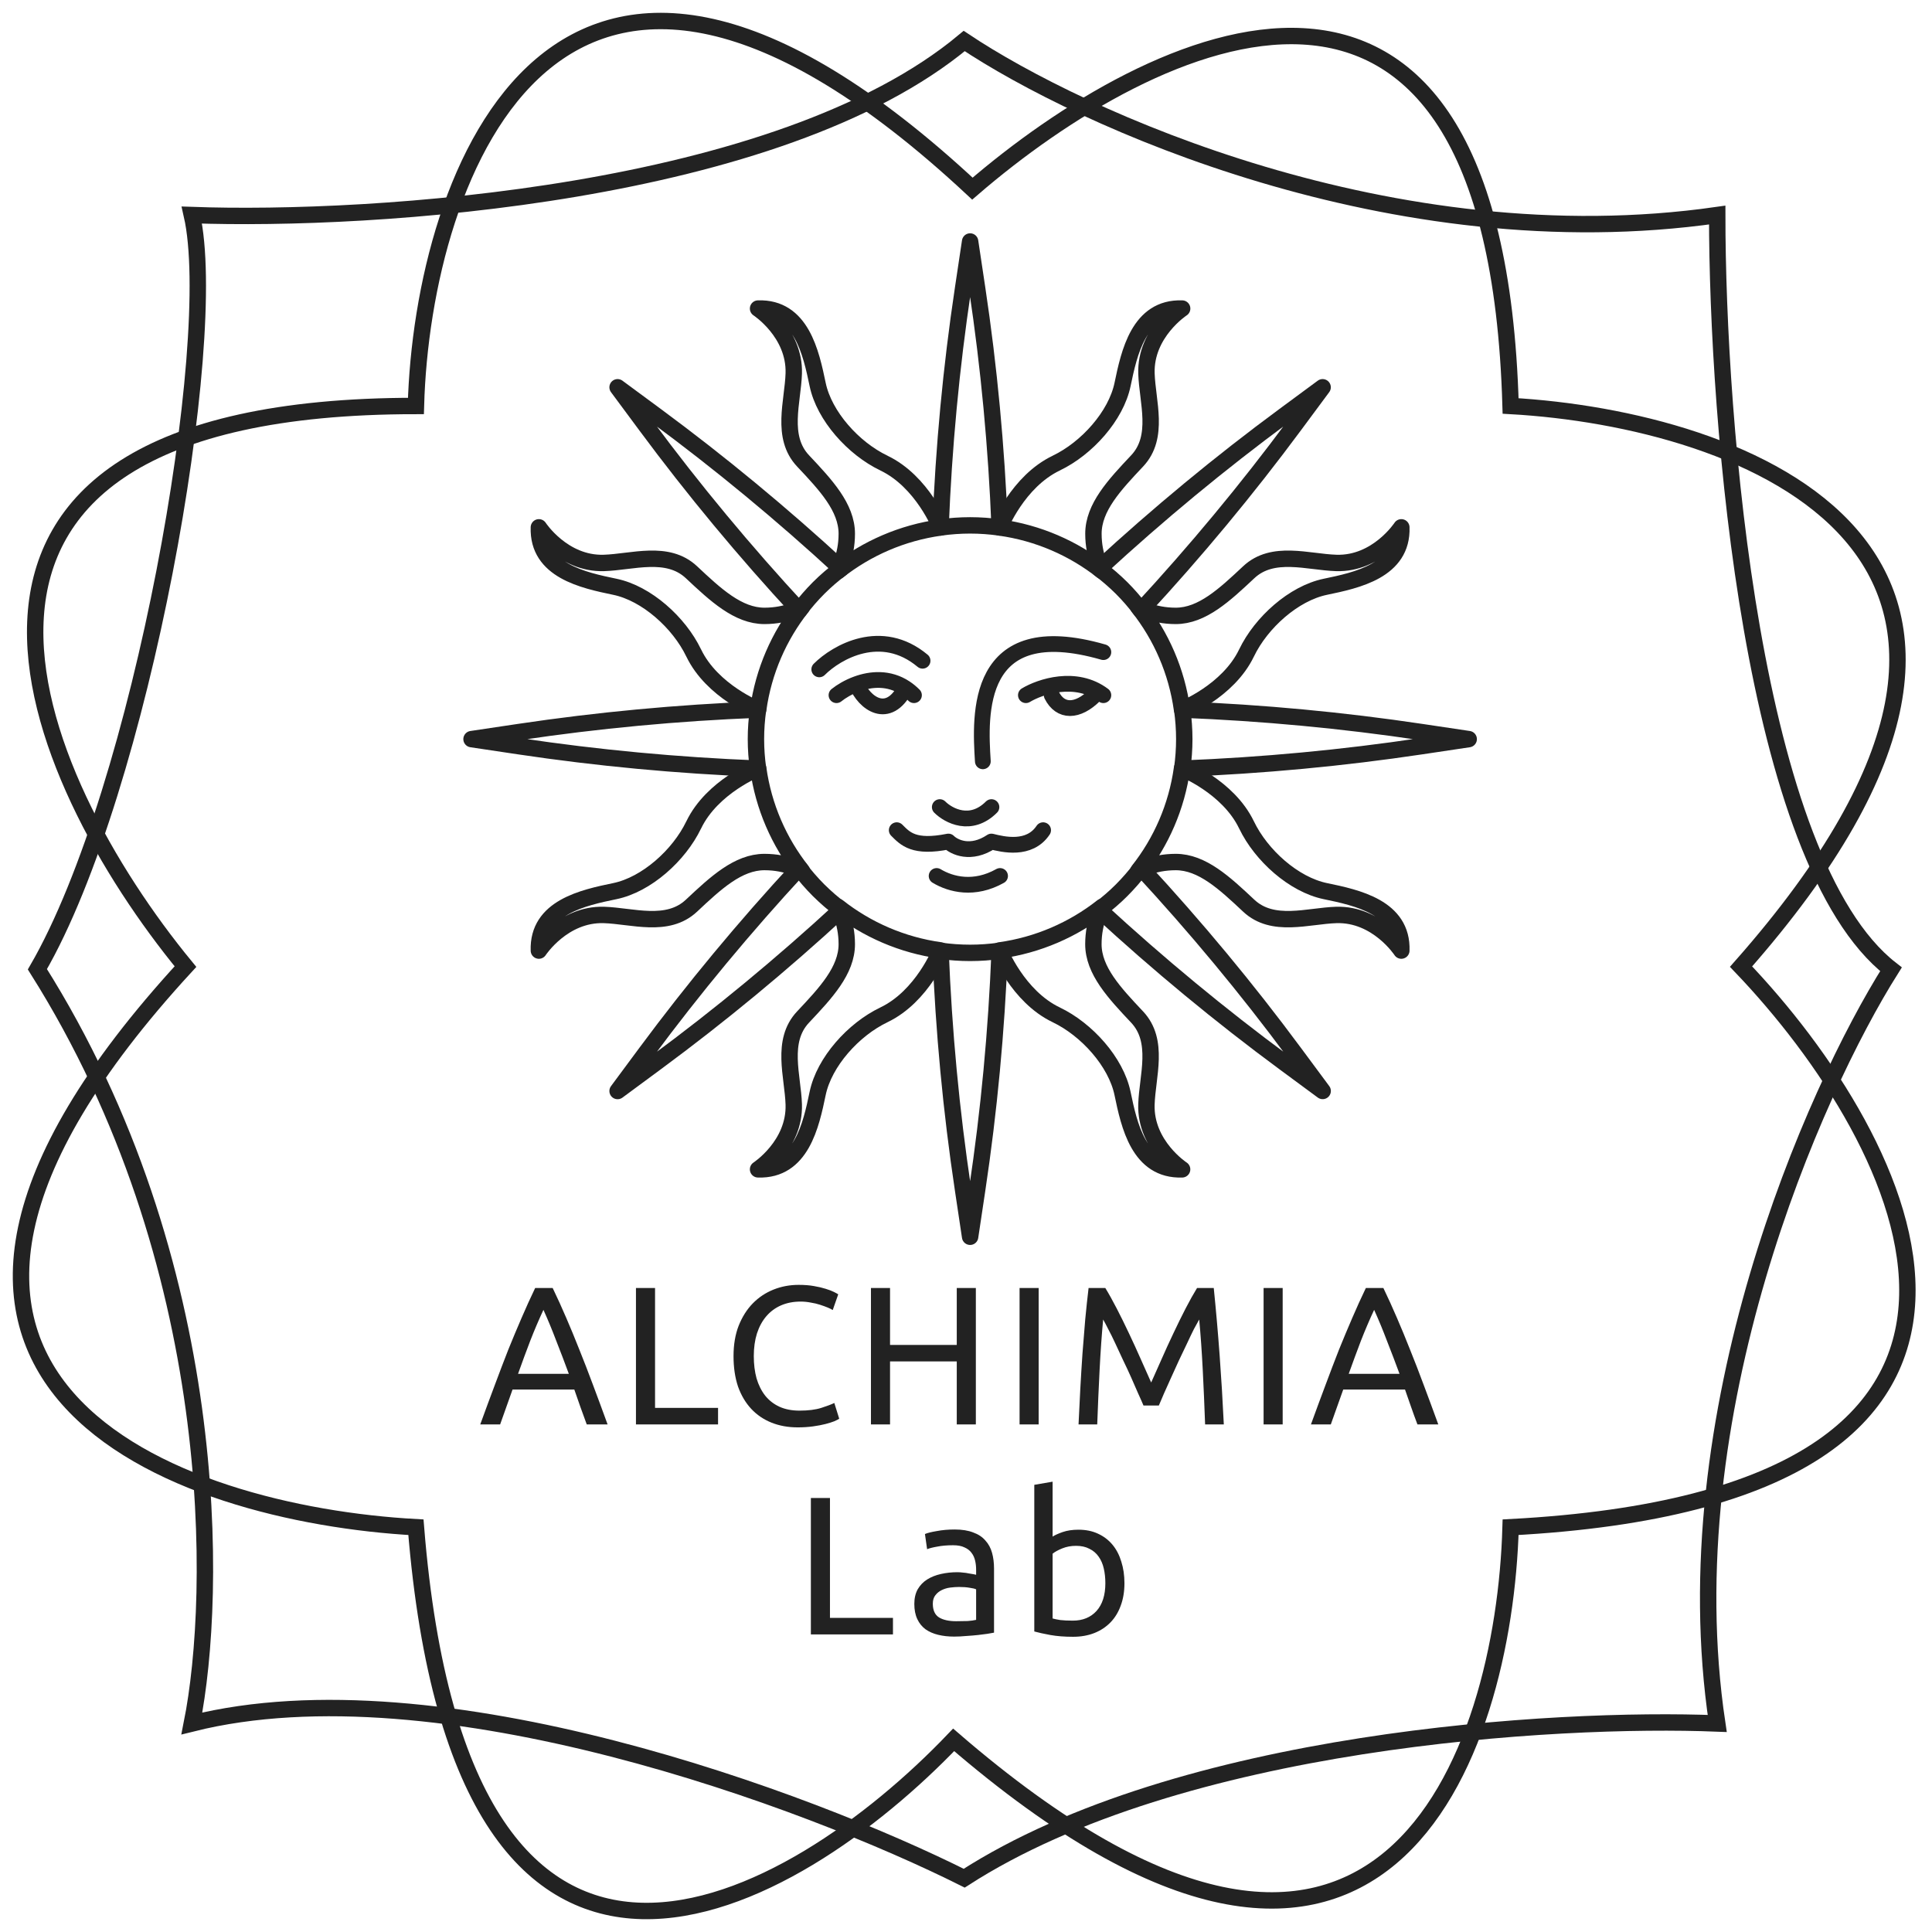 <?xml version="1.0" encoding="UTF-8"?> <svg xmlns="http://www.w3.org/2000/svg" width="92" height="92" viewBox="0 0 92 92" fill="none"> <path d="M27.94 67.829C27.834 67.548 27.734 67.273 27.64 67.004C27.546 66.73 27.449 66.451 27.349 66.17H24.406L23.816 67.829H22.869C23.119 67.142 23.353 66.508 23.572 65.927C23.791 65.339 24.003 64.783 24.209 64.258C24.422 63.733 24.631 63.233 24.837 62.758C25.044 62.277 25.259 61.802 25.484 61.334H26.318C26.543 61.802 26.759 62.277 26.965 62.758C27.171 63.233 27.377 63.733 27.584 64.258C27.796 64.783 28.012 65.339 28.23 65.927C28.449 66.508 28.683 67.142 28.933 67.829H27.94ZM27.087 65.42C26.887 64.877 26.687 64.352 26.487 63.846C26.293 63.333 26.09 62.843 25.878 62.374C25.659 62.843 25.45 63.333 25.25 63.846C25.056 64.352 24.862 64.877 24.669 65.42H27.087ZM34.193 67.042V67.829H30.284V61.334H31.193V67.042H34.193ZM37.986 67.97C37.529 67.97 37.114 67.895 36.739 67.745C36.364 67.595 36.042 67.376 35.773 67.089C35.505 66.801 35.295 66.448 35.145 66.03C35.002 65.605 34.93 65.121 34.93 64.577C34.93 64.033 35.011 63.552 35.173 63.133C35.342 62.708 35.567 62.352 35.848 62.065C36.13 61.777 36.458 61.559 36.833 61.409C37.208 61.259 37.607 61.184 38.032 61.184C38.301 61.184 38.542 61.202 38.754 61.24C38.973 61.277 39.16 61.321 39.316 61.371C39.479 61.421 39.61 61.471 39.71 61.521C39.81 61.571 39.879 61.609 39.916 61.634L39.654 62.383C39.598 62.346 39.517 62.305 39.41 62.262C39.304 62.218 39.182 62.174 39.045 62.13C38.913 62.087 38.767 62.052 38.604 62.027C38.448 61.996 38.289 61.98 38.126 61.98C37.782 61.98 37.473 62.04 37.198 62.158C36.923 62.277 36.689 62.449 36.495 62.674C36.301 62.899 36.151 63.174 36.045 63.499C35.945 63.818 35.895 64.177 35.895 64.577C35.895 64.964 35.939 65.317 36.026 65.636C36.12 65.955 36.258 66.23 36.439 66.461C36.62 66.686 36.845 66.861 37.114 66.986C37.389 67.111 37.707 67.173 38.07 67.173C38.489 67.173 38.835 67.129 39.11 67.042C39.385 66.954 39.592 66.876 39.729 66.808L39.963 67.558C39.919 67.589 39.841 67.629 39.729 67.679C39.617 67.723 39.476 67.767 39.307 67.811C39.138 67.854 38.942 67.892 38.717 67.923C38.492 67.954 38.248 67.97 37.986 67.97ZM45.56 61.334H46.469V67.829H45.56V64.83H42.383V67.829H41.474V61.334H42.383V64.043H45.56V61.334ZM48.551 61.334H49.46V67.829H48.551V61.334ZM54.452 66.93C54.39 66.78 54.305 66.589 54.199 66.358C54.099 66.126 53.99 65.877 53.871 65.608C53.752 65.339 53.624 65.064 53.487 64.783C53.355 64.496 53.231 64.227 53.112 63.977C52.993 63.721 52.881 63.493 52.774 63.293C52.674 63.093 52.593 62.94 52.531 62.833C52.462 63.571 52.406 64.371 52.362 65.233C52.318 66.089 52.281 66.954 52.249 67.829H51.359C51.384 67.267 51.412 66.701 51.443 66.133C51.475 65.558 51.509 64.996 51.547 64.446C51.59 63.889 51.634 63.349 51.678 62.824C51.728 62.299 51.781 61.802 51.837 61.334H52.634C52.803 61.609 52.984 61.934 53.177 62.308C53.371 62.683 53.565 63.077 53.759 63.489C53.952 63.896 54.14 64.305 54.321 64.717C54.502 65.124 54.668 65.495 54.818 65.833C54.968 65.495 55.133 65.124 55.315 64.717C55.496 64.305 55.683 63.896 55.877 63.489C56.071 63.077 56.264 62.683 56.458 62.308C56.652 61.934 56.833 61.609 57.002 61.334H57.798C58.011 63.427 58.17 65.592 58.277 67.829H57.386C57.355 66.954 57.317 66.089 57.274 65.233C57.23 64.371 57.174 63.571 57.105 62.833C57.042 62.94 56.958 63.093 56.852 63.293C56.752 63.493 56.642 63.721 56.524 63.977C56.405 64.227 56.277 64.496 56.139 64.783C56.008 65.064 55.883 65.339 55.764 65.608C55.646 65.877 55.533 66.126 55.427 66.358C55.327 66.589 55.246 66.78 55.183 66.93H54.452ZM60.171 61.334H61.08V67.829H60.171V61.334ZM67.497 67.829C67.391 67.548 67.29 67.273 67.197 67.004C67.103 66.73 67.006 66.451 66.906 66.17H63.963L63.372 67.829H62.426C62.676 67.142 62.91 66.508 63.129 65.927C63.347 65.339 63.56 64.783 63.766 64.258C63.979 63.733 64.188 63.233 64.394 62.758C64.6 62.277 64.816 61.802 65.041 61.334H65.875C66.1 61.802 66.316 62.277 66.522 62.758C66.728 63.233 66.934 63.733 67.141 64.258C67.353 64.783 67.569 65.339 67.787 65.927C68.006 66.508 68.24 67.142 68.49 67.829H67.497ZM66.644 65.42C66.444 64.877 66.244 64.352 66.044 63.846C65.85 63.333 65.647 62.843 65.435 62.374C65.216 62.843 65.007 63.333 64.806 63.846C64.613 64.352 64.419 64.877 64.225 65.42H66.644ZM42.522 77.042V77.829H38.613V71.334H39.522V77.042H42.522ZM45.536 77.201C45.742 77.201 45.923 77.198 46.079 77.192C46.242 77.18 46.376 77.161 46.482 77.136V75.683C46.42 75.652 46.317 75.627 46.173 75.608C46.036 75.583 45.867 75.57 45.667 75.57C45.536 75.57 45.395 75.58 45.245 75.599C45.101 75.617 44.967 75.658 44.842 75.72C44.723 75.777 44.623 75.858 44.542 75.964C44.461 76.064 44.42 76.198 44.42 76.367C44.42 76.68 44.52 76.898 44.72 77.023C44.92 77.142 45.192 77.201 45.536 77.201ZM45.461 72.833C45.811 72.833 46.104 72.88 46.342 72.974C46.586 73.061 46.779 73.189 46.923 73.358C47.073 73.521 47.179 73.718 47.242 73.949C47.304 74.174 47.335 74.424 47.335 74.699V77.745C47.26 77.757 47.154 77.776 47.017 77.801C46.886 77.82 46.736 77.839 46.567 77.858C46.398 77.876 46.214 77.892 46.014 77.904C45.82 77.923 45.626 77.933 45.433 77.933C45.158 77.933 44.905 77.904 44.673 77.848C44.442 77.792 44.242 77.704 44.074 77.586C43.905 77.461 43.773 77.298 43.68 77.098C43.586 76.898 43.539 76.658 43.539 76.376C43.539 76.108 43.592 75.877 43.699 75.683C43.811 75.489 43.961 75.333 44.148 75.214C44.336 75.096 44.555 75.008 44.805 74.952C45.055 74.895 45.317 74.867 45.592 74.867C45.679 74.867 45.77 74.874 45.864 74.886C45.958 74.892 46.045 74.905 46.126 74.924C46.214 74.936 46.289 74.949 46.351 74.961C46.414 74.974 46.457 74.983 46.482 74.989V74.746C46.482 74.602 46.467 74.461 46.436 74.324C46.404 74.18 46.348 74.055 46.267 73.949C46.186 73.836 46.073 73.749 45.929 73.686C45.792 73.618 45.611 73.583 45.386 73.583C45.098 73.583 44.845 73.605 44.627 73.649C44.414 73.686 44.255 73.727 44.148 73.771L44.045 73.049C44.158 72.999 44.345 72.952 44.608 72.908C44.87 72.858 45.154 72.833 45.461 72.833ZM50.124 73.171C50.23 73.102 50.389 73.03 50.602 72.955C50.82 72.88 51.07 72.843 51.352 72.843C51.702 72.843 52.011 72.905 52.279 73.03C52.554 73.155 52.786 73.33 52.973 73.555C53.161 73.78 53.301 74.049 53.395 74.361C53.495 74.674 53.545 75.017 53.545 75.392C53.545 75.786 53.486 76.142 53.367 76.461C53.254 76.773 53.092 77.039 52.879 77.258C52.667 77.476 52.411 77.645 52.111 77.764C51.811 77.882 51.473 77.942 51.099 77.942C50.692 77.942 50.333 77.914 50.02 77.858C49.708 77.801 49.452 77.745 49.252 77.689V70.706L50.124 70.556V73.171ZM50.124 77.07C50.211 77.095 50.333 77.12 50.489 77.145C50.652 77.164 50.852 77.173 51.089 77.173C51.558 77.173 51.933 77.02 52.214 76.714C52.495 76.401 52.636 75.961 52.636 75.392C52.636 75.142 52.611 74.908 52.561 74.689C52.511 74.471 52.429 74.283 52.317 74.127C52.205 73.964 52.058 73.839 51.877 73.752C51.702 73.658 51.489 73.611 51.239 73.611C51.002 73.611 50.783 73.652 50.583 73.733C50.383 73.814 50.23 73.899 50.124 73.986V77.07Z" fill="#222222"></path> <path d="M1.781 46.156C10.608 60.153 10.362 75.931 9.136 82.07C20.905 79.124 38.559 85.754 45.914 89.438C56.212 82.807 74.11 81.764 81.772 82.07C79.566 67.336 86.369 51.988 90.047 46.156C83.427 40.999 81.772 20.064 81.772 10.241C66.326 12.451 51.431 5.636 45.914 1.953C37.087 9.32 17.718 10.548 9.136 10.241C10.503 16.259 6.74 37.601 1.781 46.156Z" stroke="#222222" stroke-width="0.781"></path> <path d="M46.305 8.983C26.552 -9.428 20.111 8.286 19.806 19.332C-6.531 19.332 1.516 37.13 8.832 46.029C-9.458 65.912 8.527 72.111 19.806 72.725C22.001 99.973 37.791 90.829 45.412 82.85C65.897 100.525 71.628 83.464 71.933 72.725C99.734 71.252 90.832 54.313 82.907 46.029C100.465 26.145 82.907 19.946 71.933 19.332C71.201 -6.443 54.84 1.618 46.305 8.983Z" stroke="#222222" stroke-width="0.781"></path> <path d="M47.603 25.117C47.453 21.297 47.096 17.498 46.533 13.748L46.196 11.5L45.859 13.748C45.295 17.498 44.938 21.297 44.788 25.117C45.249 25.053 45.718 25.018 46.196 25.018C46.673 25.018 47.144 25.053 47.603 25.117Z" stroke="#222222" stroke-width="0.781" stroke-linecap="round" stroke-linejoin="round"></path> <path d="M44.788 45.276C44.938 49.096 45.295 52.895 45.859 56.645L46.196 58.893L46.533 56.645C47.096 52.895 47.453 49.096 47.603 45.276C47.142 45.34 46.673 45.375 46.196 45.375C45.718 45.375 45.247 45.34 44.788 45.276Z" stroke="#222222" stroke-width="0.781" stroke-linecap="round" stroke-linejoin="round"></path> <path d="M56.295 36.602C60.122 36.452 63.928 36.095 67.685 35.533L69.938 35.196L67.685 34.86C63.928 34.298 60.122 33.941 56.295 33.791C56.359 34.251 56.394 34.72 56.394 35.196C56.394 35.672 56.359 36.143 56.295 36.602Z" stroke="#222222" stroke-width="0.781" stroke-linecap="round" stroke-linejoin="round"></path> <path d="M36.097 33.791C32.27 33.941 28.463 34.298 24.706 34.86L22.454 35.196L24.706 35.533C28.463 36.095 32.27 36.452 36.097 36.602C36.032 36.141 35.997 35.672 35.997 35.196C35.997 34.72 36.032 34.25 36.097 33.791Z" stroke="#222222" stroke-width="0.781" stroke-linecap="round" stroke-linejoin="round"></path> <path d="M42.09 22.05C40.638 21.355 39.248 19.808 38.936 18.309C38.623 16.811 38.162 14.623 36.098 14.693C36.098 14.693 37.858 15.838 37.798 17.783C37.755 19.136 37.163 20.802 38.241 21.947C39.319 23.091 40.323 24.162 40.323 25.417C40.323 26.528 39.89 27.201 39.89 27.201L39.897 27.198C41.283 26.108 42.958 25.372 44.789 25.118C44.789 25.118 43.93 22.93 42.091 22.052L42.09 22.05Z" stroke="#222222" stroke-width="0.781" stroke-linecap="round" stroke-linejoin="round"></path> <path d="M50.301 22.05C51.753 21.355 53.143 19.808 53.455 18.309C53.768 16.811 54.229 14.623 56.293 14.693C56.293 14.693 54.534 15.838 54.593 17.783C54.636 19.136 55.228 20.802 54.15 21.947C53.072 23.091 52.068 24.162 52.068 25.417C52.068 26.528 52.501 27.201 52.501 27.201L52.494 27.198C51.108 26.108 49.433 25.372 47.602 25.118C47.602 25.118 48.461 22.93 50.3 22.052L50.301 22.05Z" stroke="#222222" stroke-width="0.781" stroke-linecap="round" stroke-linejoin="round"></path> <path d="M50.3 48.327C51.751 49.021 53.142 50.569 53.454 52.068C53.766 53.566 54.227 55.753 56.291 55.683C56.291 55.683 54.532 54.539 54.592 52.593C54.634 51.241 55.226 49.575 54.148 48.43C53.07 47.286 52.066 46.215 52.066 44.96C52.066 43.849 52.5 43.176 52.5 43.176L52.492 43.179C51.106 44.268 49.431 45.005 47.6 45.259C47.6 45.259 48.46 47.447 50.297 48.325L50.3 48.327Z" stroke="#222222" stroke-width="0.781" stroke-linecap="round" stroke-linejoin="round"></path> <path d="M42.09 48.327C40.638 49.021 39.248 50.569 38.936 52.068C38.623 53.566 38.163 55.753 36.098 55.683C36.098 55.683 37.858 54.539 37.798 52.593C37.755 51.24 37.163 49.575 38.241 48.43C39.319 47.285 40.323 46.215 40.323 44.96C40.323 43.849 39.89 43.176 39.89 43.176L39.897 43.179C41.283 44.268 42.958 45.005 44.789 45.258C44.789 45.258 43.93 47.447 42.092 48.325L42.09 48.327Z" stroke="#222222" stroke-width="0.781" stroke-linecap="round" stroke-linejoin="round"></path> <path d="M40.051 27.075C37.238 24.482 34.294 22.047 31.24 19.793L29.409 18.442L30.763 20.269C33.022 23.318 35.461 26.257 38.059 29.063C38.339 28.693 38.647 28.336 38.984 27.998C39.323 27.661 39.679 27.355 40.051 27.075V27.075Z" stroke="#222222" stroke-width="0.781" stroke-linecap="round" stroke-linejoin="round"></path> <path d="M52.342 43.318C55.155 45.911 58.099 48.346 61.153 50.6L62.984 51.951L61.63 50.124C59.372 47.074 56.932 44.136 54.334 41.33C54.054 41.7 53.746 42.056 53.409 42.394C53.072 42.732 52.714 43.038 52.342 43.318V43.318Z" stroke="#222222" stroke-width="0.781" stroke-linecap="round" stroke-linejoin="round"></path> <path d="M54.332 29.063C56.93 26.255 59.37 23.317 61.628 20.269L62.982 18.442L61.151 19.793C58.096 22.047 55.152 24.482 52.34 27.075C52.711 27.355 53.068 27.662 53.407 27.998C53.745 28.335 54.052 28.692 54.332 29.063V29.063Z" stroke="#222222" stroke-width="0.781" stroke-linecap="round" stroke-linejoin="round"></path> <path d="M38.059 41.331C35.461 44.139 33.022 47.077 30.763 50.125L29.409 51.953L31.24 50.601C34.295 48.347 37.239 45.912 40.051 43.319C39.68 43.039 39.323 42.732 38.984 42.396C38.646 42.058 38.339 41.703 38.059 41.331V41.331Z" stroke="#222222" stroke-width="0.781" stroke-linecap="round" stroke-linejoin="round"></path> <path d="M59.36 31.091C60.056 29.642 61.606 28.255 63.108 27.943C64.609 27.631 66.8 27.171 66.73 25.111C66.73 25.111 65.584 26.867 63.634 26.807C62.279 26.765 60.61 26.174 59.463 27.25C58.316 28.326 57.244 29.328 55.987 29.328C54.873 29.328 54.199 28.895 54.199 28.895L54.202 28.903C55.294 30.286 56.032 31.958 56.286 33.785C56.286 33.785 58.478 32.928 59.358 31.094L59.36 31.091Z" stroke="#222222" stroke-width="0.781" stroke-linecap="round" stroke-linejoin="round"></path> <path d="M59.36 39.285C60.056 40.734 61.606 42.122 63.108 42.434C64.609 42.745 66.8 43.205 66.73 45.266C66.73 45.266 65.584 43.51 63.634 43.569C62.279 43.612 60.61 44.203 59.463 43.127C58.316 42.051 57.244 41.049 55.987 41.049C54.873 41.049 54.199 41.481 54.199 41.481L54.202 41.474C55.294 40.091 56.032 38.419 56.286 36.592C56.286 36.592 58.478 37.449 59.358 39.282L59.36 39.285Z" stroke="#222222" stroke-width="0.781" stroke-linecap="round" stroke-linejoin="round"></path> <path d="M33.031 39.285C32.335 40.734 30.784 42.122 29.283 42.434C27.782 42.745 25.59 43.205 25.661 45.266C25.661 45.266 26.807 43.51 28.756 43.569C30.112 43.612 31.781 44.203 32.928 43.127C34.074 42.051 35.147 41.049 36.404 41.049C37.517 41.049 38.192 41.481 38.192 41.481L38.189 41.474C37.097 40.091 36.359 38.419 36.105 36.591C36.105 36.591 33.913 37.449 33.033 39.284L33.031 39.285Z" stroke="#222222" stroke-width="0.781" stroke-linecap="round" stroke-linejoin="round"></path> <path d="M33.031 31.091C32.335 29.642 30.784 28.255 29.283 27.943C27.782 27.631 25.59 27.171 25.661 25.111C25.661 25.111 26.807 26.867 28.756 26.807C30.112 26.765 31.781 26.174 32.928 27.25C34.074 28.326 35.147 29.328 36.404 29.328C37.517 29.328 38.192 28.895 38.192 28.895L38.189 28.903C37.097 30.286 36.359 31.958 36.105 33.785C36.105 33.785 33.913 32.928 33.033 31.093L33.031 31.091Z" stroke="#222222" stroke-width="0.781" stroke-linecap="round" stroke-linejoin="round"></path> <path d="M39.833 33.104C40.057 32.924 40.391 32.721 40.785 32.575M40.785 32.575C41.467 32.323 42.329 32.246 43.112 32.766M40.785 32.575C41.151 33.483 42.292 34.334 43.112 32.766M43.112 32.766C43.252 32.859 43.389 32.971 43.522 33.104M50.082 33.104C50.492 33.924 51.311 33.924 52.131 33.104M48.852 33.104C49.535 32.694 51.229 32.12 52.541 33.104M44.601 41.713C45.284 42.123 46.392 42.403 47.622 41.713M42.702 39.533C43.112 39.943 43.522 40.401 45.162 40.073C45.435 40.346 46.228 40.729 47.212 40.073C47.758 40.21 49.016 40.517 49.672 39.533M44.752 38.433C45.162 38.843 46.228 39.417 47.212 38.433M46.802 36.253C46.665 34.067 46.392 29.284 52.541 31.054M39.013 31.874C39.833 31.054 41.965 29.824 43.932 31.464" stroke="#222222" stroke-width="0.75" stroke-linecap="round" stroke-linejoin="round"></path> </svg> 